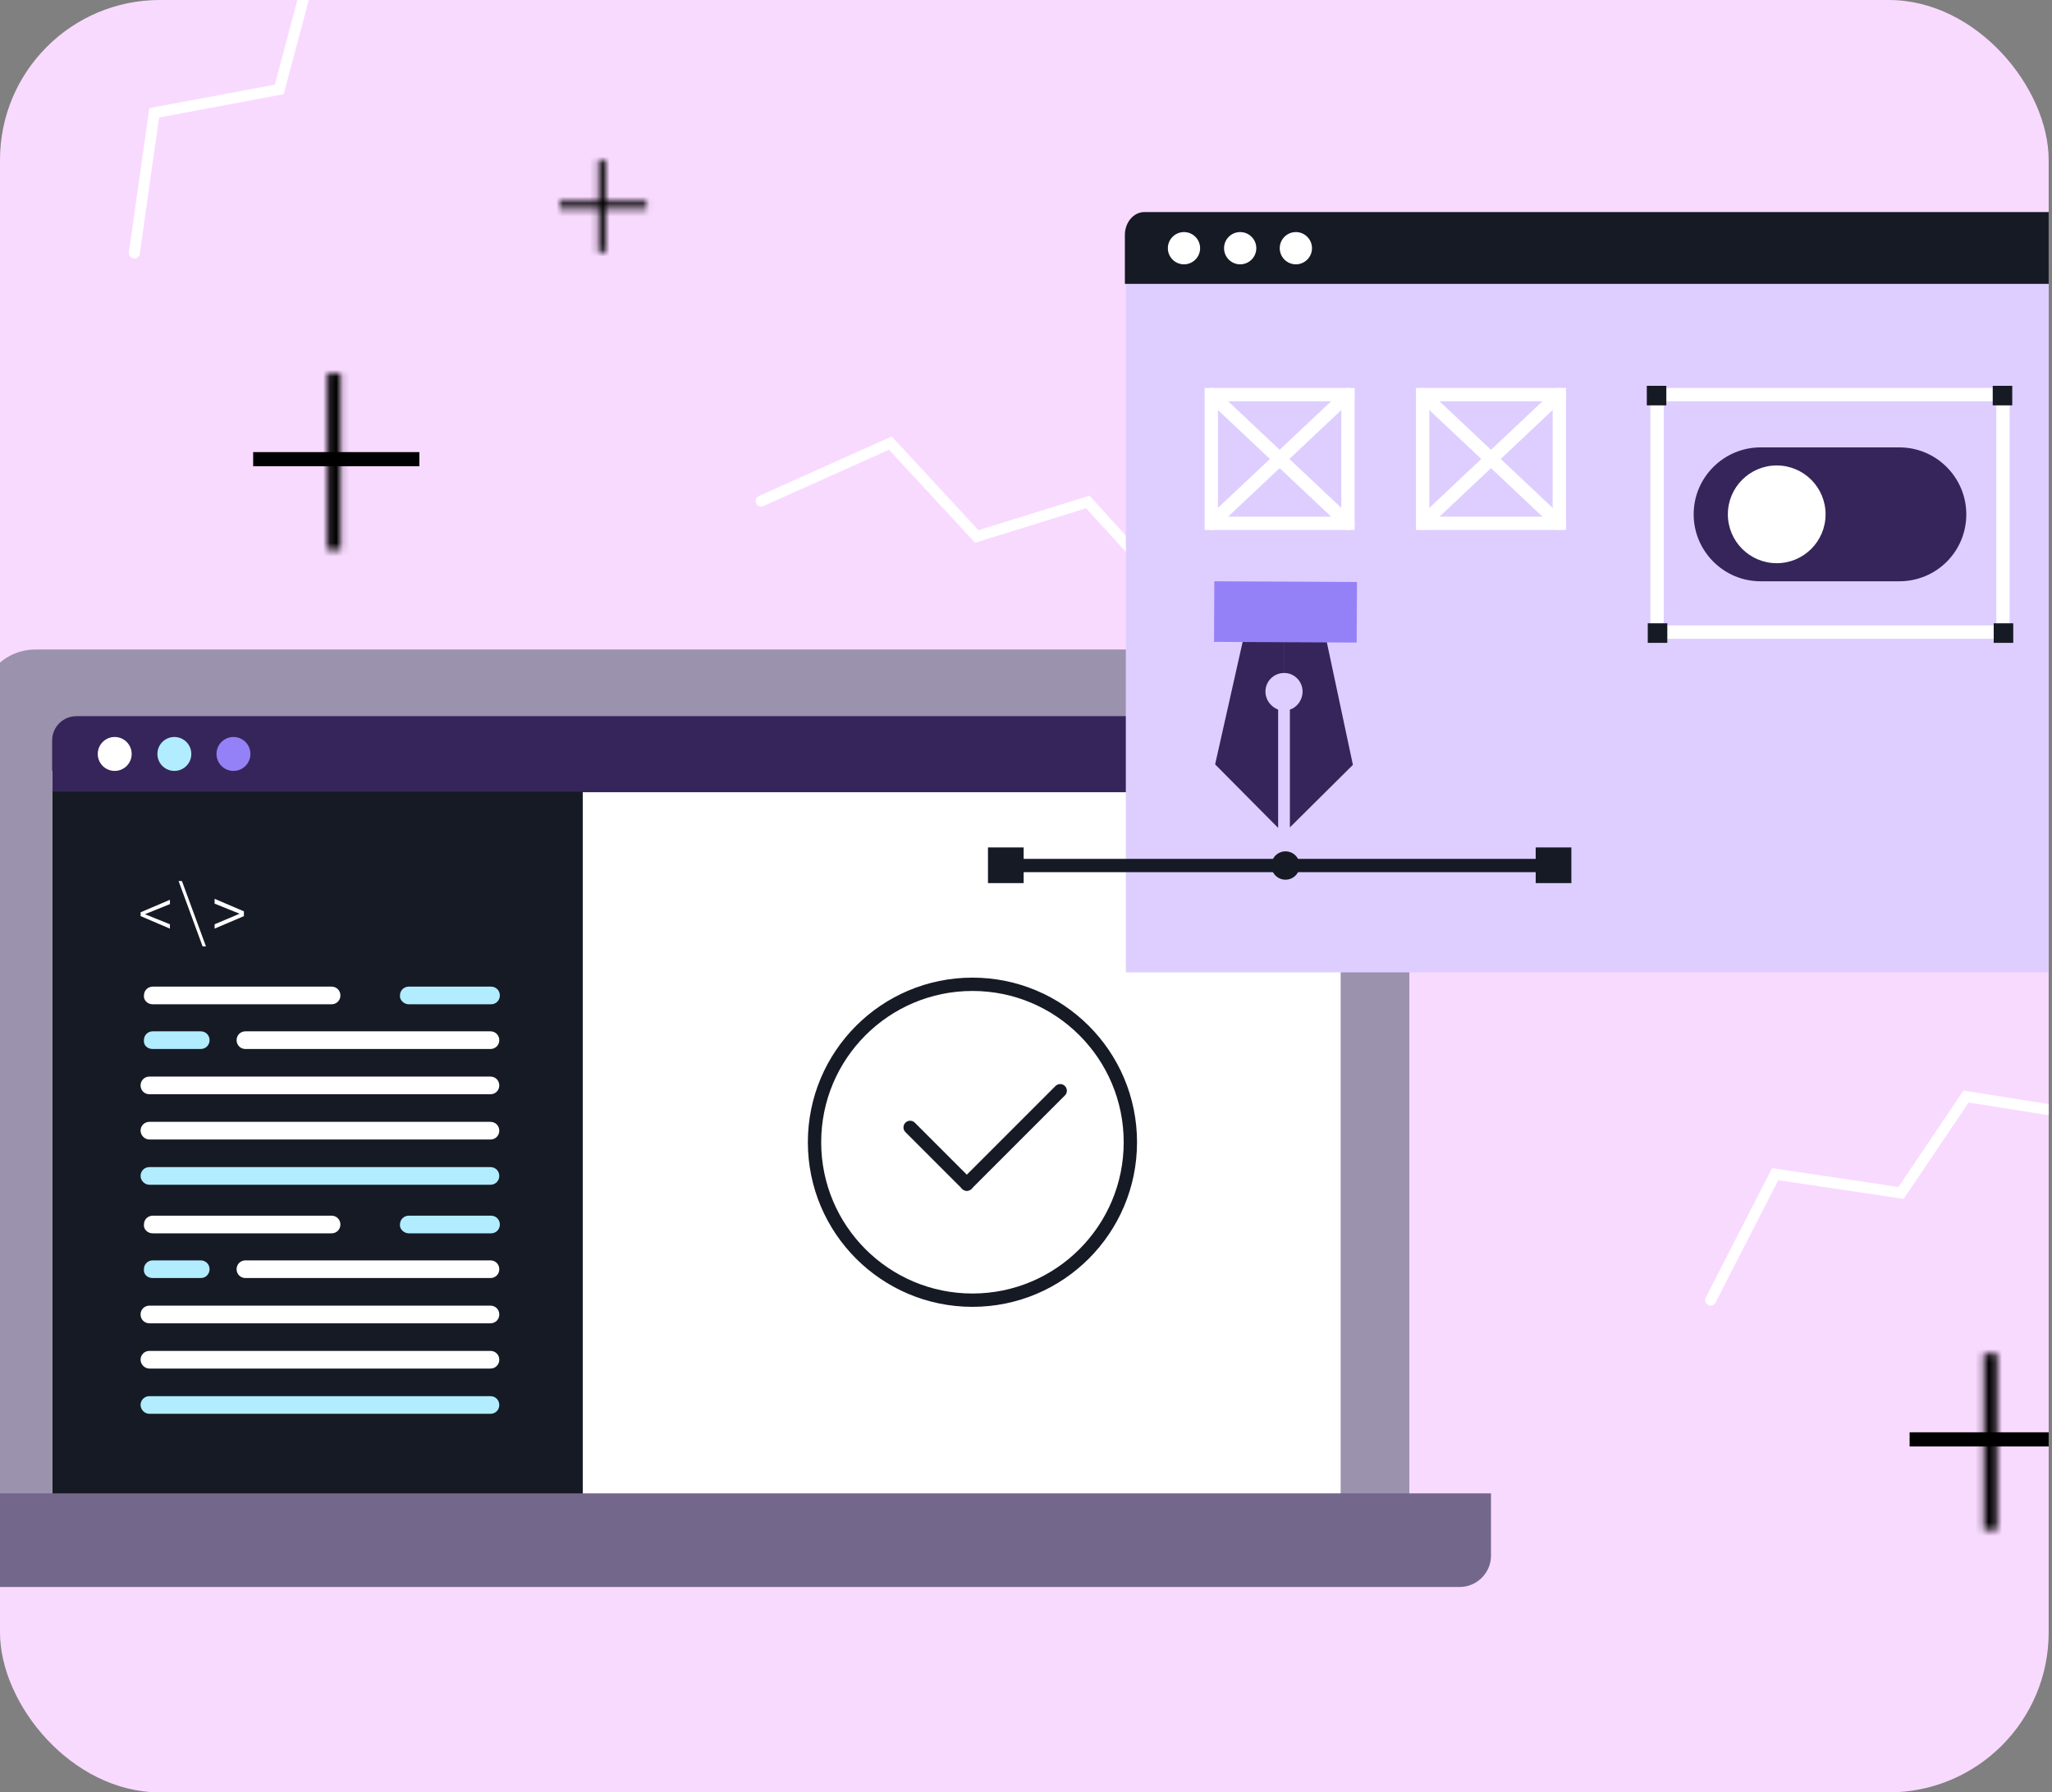 <?xml version="1.0" encoding="UTF-8"?> <svg xmlns="http://www.w3.org/2000/svg" width="308" height="269" viewBox="0 0 308 269" fill="none"><rect x="0" y="0" width="308" height="269" fill="#808080" stroke="none"/><g clip-path="url(#clip0_1410_8184)"><rect width="307.5" height="269" rx="24" fill="#F9DAFF"></rect><path d="M114.251 75.191L133.639 66.504L146.613 80.514L163.278 75.331L174.683 87.878" stroke="white" stroke-width="1.647" stroke-linecap="round"></path><path d="M20.163 37.965L23.146 16.93L41.915 13.419L46.41 -3.444L63.106 -6.407" stroke="white" stroke-width="1.647" stroke-linecap="round"></path><path d="M203.487 97.479H5.333C0.868 97.479 -2.719 100.993 -2.719 105.238V233.778H211.539V105.238C211.539 100.919 207.879 97.479 203.487 97.479ZM137.46 224.116L134.312 204.425C133.727 200.618 136.289 196.958 140.168 196.373L172.962 191.175C176.769 190.59 180.429 193.152 181.014 197.031L185.333 224.116H137.46Z" fill="#9B92AD"></path><path d="M7.773 115.699L201.23 115.699V228.719H7.773V115.699Z" fill="white"></path><path d="M200.285 111.118V117.899L8.828 117.899V111.118C8.828 109.646 10.04 108.481 11.464 108.481L197.576 108.481H197.594L197.612 108.481C199.061 108.429 200.285 109.626 200.285 111.118Z" fill="#36255A" stroke="#36255A" stroke-width="2"></path><path d="M17.217 115.699C18.623 115.699 19.763 114.56 19.763 113.154C19.763 111.748 18.623 110.608 17.217 110.608C15.812 110.608 14.672 111.748 14.672 113.154C14.672 114.56 15.812 115.699 17.217 115.699Z" fill="white"></path><path d="M26.171 115.699C27.576 115.699 28.716 114.56 28.716 113.154C28.716 111.748 27.576 110.608 26.171 110.608C24.765 110.608 23.625 111.748 23.625 113.154C23.625 114.56 24.765 115.699 26.171 115.699Z" fill="#B2ECFF"></path><path d="M35.042 115.699C36.447 115.699 37.587 114.56 37.587 113.154C37.587 111.748 36.447 110.608 35.042 110.608C33.636 110.608 32.496 111.748 32.496 113.154C32.496 114.56 33.636 115.699 35.042 115.699Z" fill="#9581F7"></path><rect width="79.636" height="109.82" transform="matrix(-1 0 0 1 87.469 118.818)" fill="#161A25"></rect><path d="M32.212 138.718V139.367L36.609 137.493V136.772L32.212 134.897V135.618L35.961 137.132L32.212 138.718Z" fill="white"></path><path d="M30.409 142.035H30.914L27.309 132.23H26.805L30.409 142.035Z" fill="white"></path><path d="M21.106 137.493L25.504 139.367V138.718L21.755 137.204L25.504 135.69V135.042L21.106 136.916V137.493Z" fill="white"></path><path d="M22.425 164.226H73.616C74.362 164.226 74.941 163.647 74.941 162.901C74.941 162.156 74.362 161.576 73.616 161.576H22.425C21.679 161.576 21.099 162.156 21.099 162.901C21.099 163.647 21.679 164.226 22.425 164.226Z" fill="white"></path><path d="M22.425 171.019H73.616C74.362 171.019 74.941 170.439 74.941 169.694C74.941 168.948 74.362 168.368 73.616 168.368H22.425C21.679 168.368 21.099 168.948 21.099 169.694C21.099 170.356 21.679 171.019 22.425 171.019Z" fill="white"></path><path d="M22.425 177.811H73.616C74.362 177.811 74.941 177.231 74.941 176.486C74.941 175.74 74.362 175.16 73.616 175.16H22.425C21.679 175.16 21.099 175.74 21.099 176.486C21.099 177.148 21.679 177.811 22.425 177.811Z" fill="#B2ECFF"></path><path d="M36.838 157.434H73.616C74.362 157.434 74.941 156.854 74.941 156.108C74.941 155.363 74.362 154.783 73.616 154.783H36.838C36.092 154.783 35.512 155.363 35.512 156.108C35.512 156.854 36.092 157.434 36.838 157.434Z" fill="white"></path><path d="M61.36 150.725H73.702C74.448 150.725 75.027 150.145 75.027 149.4C75.027 148.654 74.448 148.074 73.702 148.074H61.36C60.614 148.074 60.034 148.654 60.034 149.4C59.952 150.062 60.614 150.725 61.36 150.725Z" fill="#B2ECFF"></path><path d="M22.93 150.724H49.768C50.514 150.724 51.094 150.145 51.094 149.399C51.094 148.654 50.514 148.074 49.768 148.074H22.93C22.185 148.074 21.605 148.654 21.605 149.399C21.522 150.062 22.102 150.724 22.93 150.724Z" fill="white"></path><path d="M22.925 157.434H30.132C30.877 157.434 31.457 156.854 31.457 156.108C31.457 155.363 30.877 154.783 30.132 154.783H22.925C22.18 154.783 21.6 155.363 21.6 156.108C21.517 156.854 22.097 157.434 22.925 157.434Z" fill="#B2ECFF"></path><path d="M22.425 198.603H73.616C74.362 198.603 74.941 198.023 74.941 197.277C74.941 196.532 74.362 195.952 73.616 195.952H22.425C21.679 195.952 21.099 196.532 21.099 197.277C21.099 198.023 21.679 198.603 22.425 198.603Z" fill="white"></path><path d="M22.425 205.395H73.616C74.362 205.395 74.941 204.816 74.941 204.07C74.941 203.325 74.362 202.745 73.616 202.745H22.425C21.679 202.745 21.099 203.325 21.099 204.07C21.099 204.733 21.679 205.395 22.425 205.395Z" fill="white"></path><path d="M22.425 212.187H73.616C74.362 212.187 74.941 211.608 74.941 210.862C74.941 210.117 74.362 209.537 73.616 209.537H22.425C21.679 209.537 21.099 210.117 21.099 210.862C21.099 211.525 21.679 212.187 22.425 212.187Z" fill="#B2ECFF"></path><path d="M36.838 191.81H73.616C74.362 191.81 74.941 191.23 74.941 190.485C74.941 189.739 74.362 189.159 73.616 189.159H36.838C36.092 189.159 35.512 189.739 35.512 190.485C35.512 191.23 36.092 191.81 36.838 191.81Z" fill="white"></path><path d="M61.36 185.101H73.702C74.448 185.101 75.027 184.522 75.027 183.776C75.027 183.031 74.448 182.451 73.702 182.451H61.36C60.614 182.451 60.034 183.031 60.034 183.776C59.952 184.439 60.614 185.101 61.36 185.101Z" fill="#B2ECFF"></path><path d="M22.93 185.101H49.768C50.514 185.101 51.094 184.521 51.094 183.776C51.094 183.03 50.514 182.45 49.768 182.45H22.93C22.185 182.45 21.605 183.03 21.605 183.776C21.522 184.438 22.102 185.101 22.93 185.101Z" fill="white"></path><path d="M22.925 191.81H30.132C30.877 191.81 31.457 191.23 31.457 190.485C31.457 189.739 30.877 189.159 30.132 189.159H22.925C22.18 189.159 21.6 189.739 21.6 190.485C21.517 191.23 22.097 191.81 22.925 191.81Z" fill="#B2ECFF"></path><path d="M145.962 195.132C159.053 195.132 169.665 184.519 169.665 171.428C169.665 158.337 159.053 147.724 145.962 147.724C132.87 147.724 122.258 158.337 122.258 171.428C122.258 184.519 132.87 195.132 145.962 195.132Z" stroke="#161A25" stroke-width="2"></path><path d="M136.609 169.202L145.119 177.711" stroke="#161A25" stroke-width="2" stroke-linecap="round"></path><path d="M159.133 163.698L145.119 177.712" stroke="#161A25" stroke-width="2" stroke-linecap="round"></path><path d="M223.794 224.122V233.491C223.794 236.053 221.672 238.176 219.109 238.176H-10.374C-12.936 238.176 -15.059 236.053 -15.059 233.491V224.122H223.794Z" fill="#73678C"></path><path d="M322.406 39.598H168.984V145.937H322.406V39.598Z" fill="#DECEFF"></path><path d="M322.555 35.271V42.605H168.84V35.271C168.84 33.364 170.16 31.824 171.773 31.824H319.695C321.308 31.897 322.555 33.364 322.555 35.271Z" fill="#161A25"></path><path d="M177.713 39.671C179.05 39.671 180.133 38.588 180.133 37.251C180.133 35.914 179.05 34.831 177.713 34.831C176.377 34.831 175.293 35.914 175.293 37.251C175.293 38.588 176.377 39.671 177.713 39.671Z" fill="white"></path><path d="M186.147 39.671C187.483 39.671 188.567 38.588 188.567 37.251C188.567 35.914 187.483 34.831 186.147 34.831C184.81 34.831 183.727 35.914 183.727 37.251C183.727 38.588 184.81 39.671 186.147 39.671Z" fill="white"></path><path d="M194.506 39.671C195.843 39.671 196.926 38.588 196.926 37.251C196.926 35.914 195.843 34.831 194.506 34.831C193.169 34.831 192.086 35.914 192.086 37.251C192.086 38.588 193.169 39.671 194.506 39.671Z" fill="white"></path><path d="M285.09 87.238H264.262C258.688 87.238 254.215 82.691 254.215 77.191C254.215 71.617 258.762 67.144 264.262 67.144H285.09C290.664 67.144 295.137 71.691 295.137 77.191C295.137 82.764 290.664 87.238 285.09 87.238Z" fill="#36255A"></path><path d="M266.681 84.525C270.732 84.525 274.015 81.241 274.015 77.191C274.015 73.141 270.732 69.857 266.681 69.857C262.631 69.857 259.348 73.141 259.348 77.191C259.348 81.241 262.631 84.525 266.681 84.525Z" fill="white"></path><path d="M192.801 94.037V101.004H192.727C191.187 101.004 189.94 102.251 189.94 103.791C189.94 105.038 190.747 106.064 191.847 106.504V124.252L182.387 114.718L186.787 95.137L192.801 94.037Z" fill="#36255A"></path><path d="M195.514 103.791C195.514 102.251 194.268 101.004 192.801 101.004V94.037L198.888 95.137L203.068 114.791L193.607 124.179V106.504C194.708 106.138 195.514 105.038 195.514 103.791Z" fill="#36255A"></path><path d="M203.68 87.343L182.266 87.238L182.221 96.332L203.636 96.437L203.68 87.343Z" fill="#9581F7"></path><path d="M152.324 129.899H232.042" stroke="#161A25" stroke-width="2" stroke-miterlimit="10" stroke-linecap="round"></path><path d="M153.647 127.185H148.293V132.539H153.647V127.185Z" fill="#161A25"></path><path d="M235.858 127.185H230.504V132.539H235.858V127.185Z" fill="#161A25"></path><path d="M192.951 132.026C194.126 132.026 195.078 131.073 195.078 129.899C195.078 128.724 194.126 127.772 192.951 127.772C191.776 127.772 190.824 128.724 190.824 129.899C190.824 131.073 191.776 132.026 192.951 132.026Z" fill="#161A25"></path><path d="M300.642 59.224H248.719V94.866H300.642V59.224Z" stroke="white" stroke-width="2" stroke-miterlimit="10"></path><path d="M250.113 57.903H247.18V60.837H250.113V57.903Z" fill="#161A25"></path><path d="M250.258 93.545H247.324V96.479H250.258V93.545Z" fill="#161A25"></path><path d="M302.183 93.545H299.25V96.479H302.183V93.545Z" fill="#161A25"></path><path d="M302.035 57.903H299.102V60.837H302.035V57.903Z" fill="#161A25"></path><path d="M202.326 59.223H181.816V78.539H202.326V59.223Z" stroke="white" stroke-width="2" stroke-miterlimit="10" stroke-linecap="round"></path><path d="M181.816 59.223L202.326 78.539" stroke="white" stroke-width="2" stroke-miterlimit="10" stroke-linecap="round"></path><path d="M181.816 78.539L202.326 59.223" stroke="white" stroke-width="2" stroke-miterlimit="10" stroke-linecap="round"></path><path d="M234.048 59.223H213.539V78.539H234.048V59.223Z" stroke="white" stroke-width="2" stroke-miterlimit="10" stroke-linecap="round"></path><path d="M213.539 59.223L234.048 78.539" stroke="white" stroke-width="2" stroke-miterlimit="10" stroke-linecap="round"></path><path d="M213.539 78.539L234.048 59.223" stroke="white" stroke-width="2" stroke-miterlimit="10" stroke-linecap="round"></path><mask id="path-57-inside-1_1410_8184" fill="white"><path d="M51.141 56.026H49.141V82.524H51.141V56.026Z"></path></mask><path d="M49.141 56.026V54.026H47.141V56.026H49.141ZM51.141 56.026H53.141V54.026H51.141V56.026ZM51.141 82.524V84.524H53.141V82.524H51.141ZM49.141 82.524H47.141V84.524H49.141V82.524ZM49.141 58.026H51.141V54.026H49.141V58.026ZM49.141 56.026V82.524H53.141V56.026H49.141ZM51.141 80.524H49.141V84.524H51.141V80.524ZM51.141 82.524V56.026H47.141V82.524H51.141Z" fill="black" mask="url(#path-57-inside-1_1410_8184)"></path><path d="M38.999 68.849H61.945V68.974H38.999V68.849Z" stroke="black" stroke-width="2"></path><mask id="path-60-inside-2_1410_8184" fill="white"><path d="M299.77 203.14H297.77V229.638H299.77V203.14Z"></path></mask><path d="M297.77 203.14V201.14H295.77V203.14H297.77ZM299.77 203.14H301.77V201.14H299.77V203.14ZM299.77 229.638V231.638H301.77V229.638H299.77ZM297.77 229.638H295.77V231.638H297.77V229.638ZM297.77 205.14H299.77V201.14H297.77V205.14ZM297.77 203.14V229.638H301.77V203.14H297.77ZM299.77 227.638H297.77V231.638H299.77V227.638ZM299.77 229.638V203.14H295.77V229.638H299.77Z" fill="black" mask="url(#path-60-inside-2_1410_8184)"></path><path d="M287.628 215.963H310.574V216.087H287.628V215.963Z" stroke="black" stroke-width="2"></path><mask id="path-63-inside-3_1410_8184" fill="white"><path d="M90.875 24.026H89.828V37.892H90.875V24.026Z"></path></mask><path d="M89.828 24.026V22.026H87.828V24.026H89.828ZM90.875 24.026H92.875V22.026H90.875V24.026ZM90.875 37.892V39.892H92.875V37.892H90.875ZM89.828 37.892H87.828V39.892H89.828V37.892ZM89.828 26.026H90.875V22.026H89.828V26.026ZM88.875 24.026V37.892H92.875V24.026H88.875ZM90.875 35.892H89.828V39.892H90.875V35.892ZM91.828 37.892V24.026H87.828V37.892H91.828Z" fill="black" mask="url(#path-63-inside-3_1410_8184)"></path><mask id="path-65-inside-4_1410_8184" fill="white"><path d="M97.055 31.325V30.213H84.001V31.325H97.055Z"></path></mask><path d="M97.055 30.213H99.055V28.213H97.055V30.213ZM97.055 31.325V33.325H99.055V31.325H97.055ZM84.001 31.325H82.001V33.325H84.001V31.325ZM84.001 30.213V28.213H82.001V30.213H84.001ZM95.055 30.213V31.325H99.055V30.213H95.055ZM97.055 29.325H84.001V33.325H97.055V29.325ZM86.001 31.325V30.213H82.001V31.325H86.001ZM84.001 32.213H97.055V28.213H84.001V32.213Z" fill="black" mask="url(#path-65-inside-4_1410_8184)"></path><path d="M256.757 195.124L266.452 176.219L285.338 179.037L295.1 164.57L311.847 167.228" stroke="white" stroke-width="1.647" stroke-linecap="round"></path></g><defs><clipPath id="clip0_1410_8184"><rect width="307.5" height="269" rx="24" fill="white"></rect></clipPath></defs></svg> 